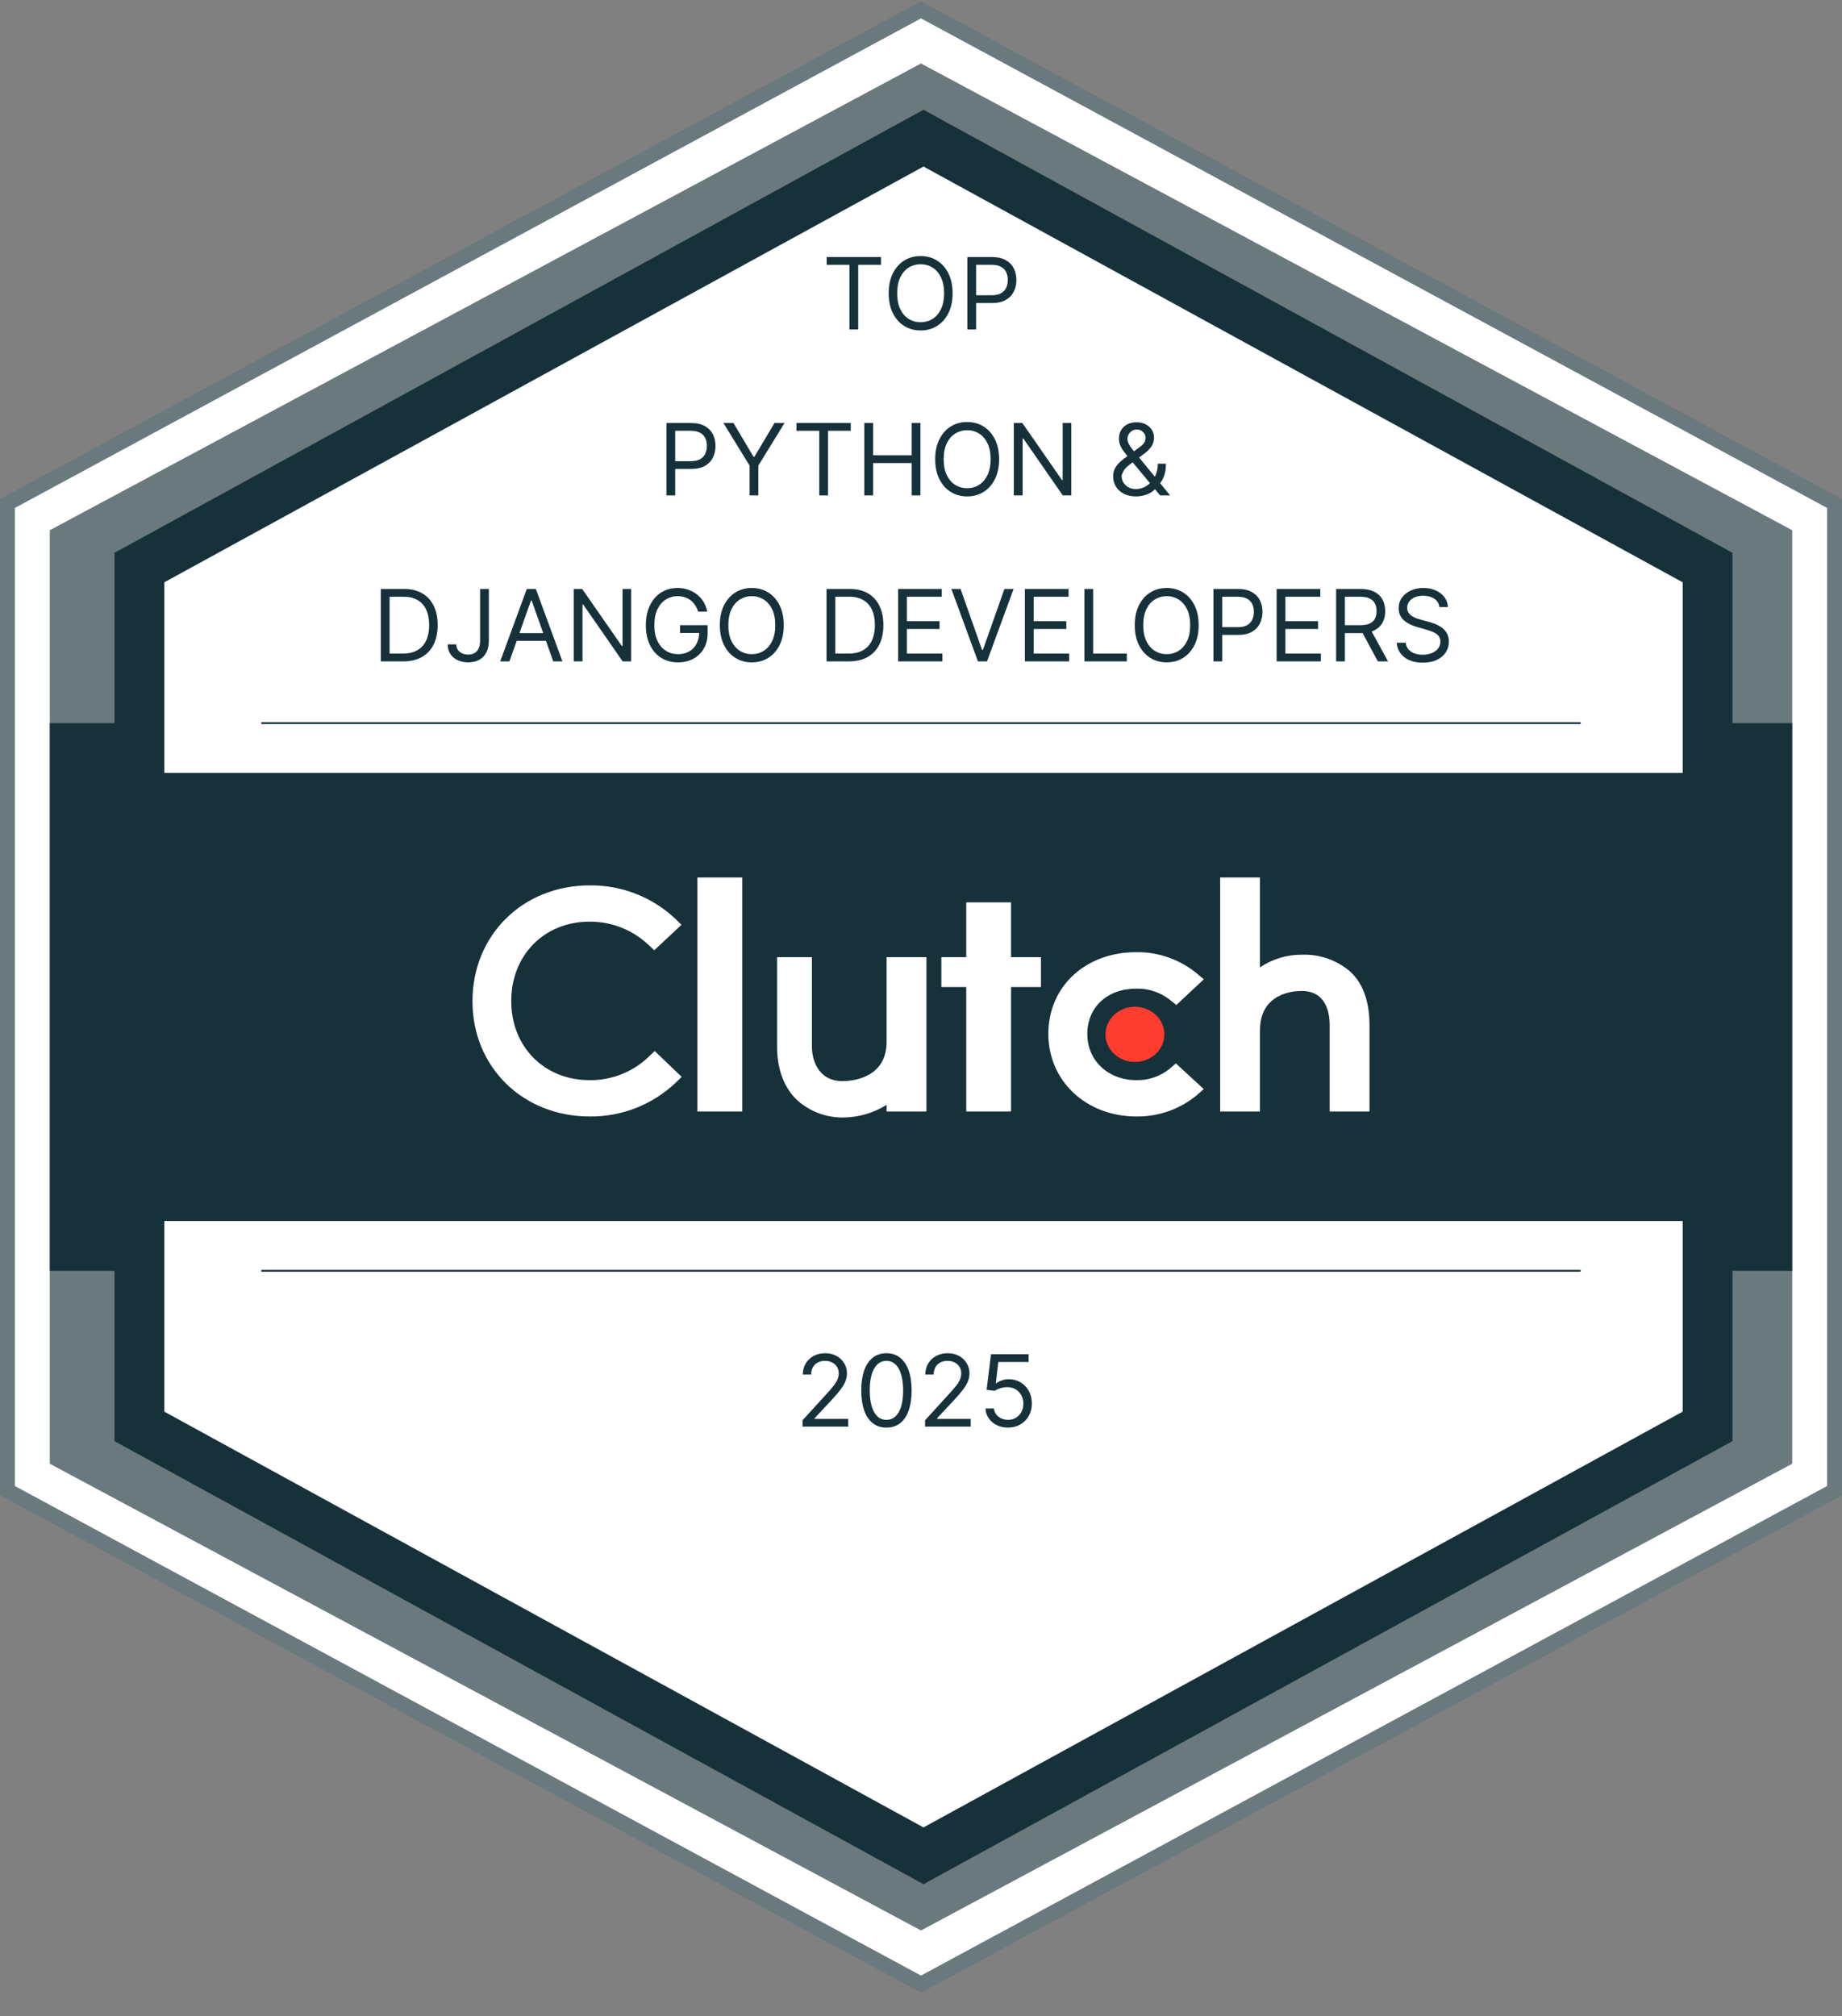 <?xml version="1.0" encoding="UTF-8"?> <svg xmlns="http://www.w3.org/2000/svg" width="74" height="81" viewBox="0 0 74 81" fill="none"><rect x="0" y="0" width="74" height="81" fill="#808080" stroke="none"/><g clip-path="url(#clip0_313_11843)"><path d="M73.8 20.222V59.878L37.1 79.706L0.4 59.878V20.222L37.1 0.394L73.8 20.222Z" fill="white"></path><path d="M37 80.05L36.86 79.974L0 60.06V20.05L0.158 19.966L37 0.05L37.14 0.126L74 20.05V60.07L37 80.05ZM0.6 59.696L37 79.362L73.4 59.696V20.404L37 0.738L0.6 20.404V59.696Z" fill="#6A797D"></path><path d="M72 21.3V58.8L37 77.55L2 58.8V21.3L37 2.55L72 21.3Z" fill="#6A797D"></path><path d="M72 29.05H2V51.05H72V29.05Z" fill="#17313B"></path><path d="M68.6 22.8V57.3L37.1 74.55L5.6 57.3V22.8L37.1 5.55L68.6 22.8Z" fill="white" stroke="#17313B" stroke-width="2" stroke-miterlimit="10"></path><path d="M71 31.05H3V49.05H71V31.05Z" fill="#17313B"></path><path fill-rule="evenodd" clip-rule="evenodd" d="M63.5 51.087H10.5V51.013H63.5V51.087Z" fill="#17313B"></path><path fill-rule="evenodd" clip-rule="evenodd" d="M63.5 29.087H10.5V29.013H63.5V29.087Z" fill="#17313B"></path><path d="M29.818 35.25H28.018V44.65H29.818V35.25Z" fill="white"></path><path d="M35.618 41.85C35.618 43.314 34.232 43.43 33.844 43.43C32.872 43.43 32.618 42.574 32.618 42.058V38.45H31.218V42.05C31.218 42.958 31.504 43.708 32.036 44.206C32.559 44.669 33.239 44.914 33.938 44.89C34.533 44.875 35.114 44.7 35.618 44.382V44.65H37.218V38.45H35.618V41.85Z" fill="white"></path><path d="M40.618 36.25H38.818V38.45H37.818V39.65H38.818V44.65H40.618V39.65H41.818V38.45H40.618V36.25Z" fill="white"></path><path d="M47 42.926C46.622 43.235 46.147 43.401 45.658 43.392C44.518 43.392 43.682 42.61 43.682 41.536C43.682 40.462 44.482 39.714 45.658 39.714C46.148 39.705 46.626 39.867 47.01 40.172L47.258 40.372L48.362 39.34L48.085 39.108C47.4 38.543 46.536 38.238 45.648 38.25C43.602 38.25 42.116 39.632 42.116 41.53C42.116 43.428 43.638 44.85 45.648 44.85C46.54 44.864 47.408 44.557 48.093 43.984L48.359 43.75L47.239 42.718L46.999 42.926H47Z" fill="white"></path><path d="M54.246 39.034C53.712 38.572 53.025 38.329 52.32 38.352C51.714 38.344 51.12 38.521 50.618 38.86V35.25H49.018V44.65H50.618V41.39C50.618 39.926 51.904 39.808 52.292 39.808C53.264 39.808 53.418 40.666 53.418 41.182V44.65H55.018V41.19C55.018 40.282 54.786 39.534 54.246 39.034Z" fill="white"></path><path d="M45.594 42.66C46.247 42.66 46.776 42.164 46.776 41.552C46.776 40.94 46.247 40.444 45.594 40.444C44.941 40.444 44.412 40.94 44.412 41.552C44.412 42.164 44.941 42.66 45.594 42.66Z" fill="#FF3D2E"></path><path d="M26.044 42.468C25.408 43.069 24.563 43.401 23.687 43.392C21.864 43.392 20.538 42.052 20.538 40.212C20.538 38.372 21.864 37.023 23.687 37.023C24.558 37.019 25.398 37.347 26.035 37.94L26.284 38.174L27.378 37.15L27.138 36.916C26.207 36.035 24.969 35.552 23.687 35.568C21.001 35.568 18.981 37.568 18.981 40.22C18.981 42.872 21.01 44.85 23.687 44.85C24.973 44.865 26.215 44.377 27.147 43.492L27.387 43.261L26.301 42.221L26.044 42.469V42.468Z" fill="white"></path><path d="M38.862 13.235V10.326H39.845C40.073 10.326 40.26 10.367 40.404 10.45C40.55 10.531 40.658 10.642 40.728 10.781C40.798 10.92 40.833 11.075 40.833 11.247C40.833 11.418 40.798 11.574 40.728 11.714C40.659 11.854 40.552 11.966 40.407 12.049C40.262 12.132 40.077 12.173 39.85 12.173H39.146V11.86H39.839C39.995 11.86 40.121 11.833 40.215 11.779C40.31 11.725 40.379 11.652 40.422 11.56C40.465 11.468 40.487 11.363 40.487 11.247C40.487 11.13 40.465 11.026 40.422 10.934C40.379 10.842 40.31 10.77 40.214 10.718C40.118 10.665 39.992 10.639 39.833 10.639H39.214V13.235H38.862Z" fill="#17313B"></path><path d="M38.269 11.781C38.269 12.088 38.214 12.353 38.103 12.576C37.992 12.8 37.84 12.972 37.647 13.093C37.454 13.214 37.233 13.275 36.985 13.275C36.737 13.275 36.517 13.214 36.323 13.093C36.13 12.972 35.978 12.8 35.867 12.576C35.757 12.353 35.701 12.088 35.701 11.781C35.701 11.474 35.757 11.209 35.867 10.985C35.978 10.762 36.13 10.589 36.323 10.468C36.517 10.347 36.737 10.286 36.985 10.286C37.233 10.286 37.454 10.347 37.647 10.468C37.84 10.589 37.992 10.762 38.103 10.985C38.214 11.209 38.269 11.474 38.269 11.781ZM37.928 11.781C37.928 11.529 37.886 11.316 37.802 11.143C37.719 10.97 37.605 10.838 37.462 10.749C37.321 10.66 37.161 10.616 36.985 10.616C36.809 10.616 36.65 10.66 36.507 10.749C36.364 10.838 36.251 10.97 36.167 11.143C36.084 11.316 36.042 11.529 36.042 11.781C36.042 12.033 36.084 12.245 36.167 12.418C36.251 12.592 36.364 12.723 36.507 12.812C36.65 12.901 36.809 12.945 36.985 12.945C37.161 12.945 37.321 12.901 37.462 12.812C37.605 12.723 37.719 12.592 37.802 12.418C37.886 12.245 37.928 12.033 37.928 11.781Z" fill="#17313B"></path><path d="M33.21 10.639V10.326H35.392V10.639H34.477V13.235H34.125V10.639H33.21Z" fill="#17313B"></path><path d="M45.645 19.942C45.454 19.942 45.289 19.907 45.151 19.837C45.013 19.766 44.906 19.67 44.831 19.548C44.757 19.426 44.719 19.286 44.719 19.129C44.719 19.008 44.745 18.9 44.796 18.807C44.848 18.712 44.919 18.624 45.01 18.544C45.102 18.462 45.208 18.381 45.327 18.3L45.748 17.987C45.83 17.933 45.896 17.875 45.945 17.814C45.995 17.752 46.02 17.672 46.02 17.572C46.02 17.498 45.988 17.427 45.922 17.358C45.858 17.289 45.773 17.254 45.668 17.254C45.594 17.254 45.529 17.273 45.472 17.311C45.416 17.348 45.372 17.395 45.34 17.453C45.309 17.51 45.293 17.569 45.293 17.629C45.293 17.697 45.312 17.766 45.349 17.837C45.386 17.906 45.434 17.977 45.492 18.05C45.551 18.122 45.611 18.195 45.674 18.271L47.009 19.902H46.606L45.503 18.572C45.401 18.449 45.308 18.337 45.225 18.237C45.142 18.137 45.075 18.038 45.026 17.94C44.977 17.843 44.952 17.737 44.952 17.623C44.952 17.493 44.981 17.378 45.039 17.28C45.098 17.18 45.179 17.103 45.285 17.048C45.391 16.992 45.515 16.964 45.657 16.964C45.803 16.964 45.928 16.993 46.033 17.05C46.138 17.105 46.219 17.18 46.276 17.273C46.333 17.364 46.361 17.464 46.361 17.572C46.361 17.712 46.327 17.832 46.258 17.934C46.188 18.037 46.094 18.132 45.975 18.22L45.395 18.652C45.265 18.748 45.176 18.842 45.13 18.933C45.083 19.024 45.06 19.089 45.06 19.129C45.06 19.22 45.084 19.305 45.131 19.383C45.178 19.462 45.245 19.525 45.331 19.574C45.418 19.622 45.519 19.646 45.634 19.646C45.744 19.646 45.851 19.623 45.955 19.577C46.059 19.529 46.153 19.461 46.238 19.372C46.323 19.283 46.39 19.176 46.439 19.051C46.49 18.926 46.515 18.785 46.515 18.629H46.839C46.839 18.822 46.816 18.98 46.772 19.102C46.727 19.224 46.677 19.32 46.621 19.389C46.565 19.458 46.52 19.51 46.486 19.544C46.475 19.558 46.465 19.572 46.455 19.587C46.446 19.601 46.435 19.615 46.424 19.629C46.33 19.734 46.212 19.813 46.069 19.865C45.926 19.916 45.785 19.942 45.645 19.942Z" fill="#17313B"></path><path d="M43.037 16.993V19.902H42.696L41.111 17.618H41.083V19.902H40.73V16.993H41.071L42.662 19.283H42.691V16.993H43.037Z" fill="#17313B"></path><path d="M40.138 18.447C40.138 18.754 40.083 19.019 39.972 19.243C39.861 19.466 39.709 19.639 39.516 19.76C39.323 19.881 39.102 19.942 38.854 19.942C38.606 19.942 38.385 19.881 38.192 19.76C37.999 19.639 37.847 19.466 37.736 19.243C37.625 19.019 37.57 18.754 37.57 18.447C37.57 18.14 37.625 17.875 37.736 17.652C37.847 17.428 37.999 17.256 38.192 17.135C38.385 17.014 38.606 16.953 38.854 16.953C39.102 16.953 39.323 17.014 39.516 17.135C39.709 17.256 39.861 17.428 39.972 17.652C40.083 17.875 40.138 18.14 40.138 18.447ZM39.797 18.447C39.797 18.195 39.755 17.983 39.671 17.809C39.587 17.636 39.474 17.505 39.331 17.416C39.189 17.327 39.03 17.282 38.854 17.282C38.678 17.282 38.518 17.327 38.375 17.416C38.233 17.505 38.12 17.636 38.036 17.809C37.952 17.983 37.911 18.195 37.911 18.447C37.911 18.699 37.952 18.912 38.036 19.085C38.12 19.258 38.233 19.39 38.375 19.479C38.518 19.568 38.678 19.612 38.854 19.612C39.03 19.612 39.189 19.568 39.331 19.479C39.474 19.39 39.587 19.258 39.671 19.085C39.755 18.912 39.797 18.699 39.797 18.447Z" fill="#17313B"></path><path d="M34.723 19.902V16.993H35.075V18.288H36.626V16.993H36.978V19.902H36.626V18.601H35.075V19.902H34.723Z" fill="#17313B"></path><path d="M31.997 17.305V16.993H34.179V17.305H33.264V19.902H32.912V17.305H31.997Z" fill="#17313B"></path><path d="M29.062 16.993H29.466L30.273 18.351H30.307L31.114 16.993H31.517L30.466 18.703V19.902H30.114V18.703L29.062 16.993Z" fill="#17313B"></path><path d="M26.773 19.902V16.993H27.756C27.985 16.993 28.171 17.034 28.316 17.116C28.462 17.198 28.57 17.308 28.64 17.447C28.71 17.587 28.745 17.742 28.745 17.913C28.745 18.085 28.71 18.24 28.64 18.381C28.571 18.521 28.464 18.633 28.319 18.716C28.174 18.798 27.988 18.839 27.762 18.839H27.058V18.527H27.751C27.907 18.527 28.032 18.5 28.127 18.446C28.222 18.392 28.291 18.319 28.333 18.227C28.377 18.134 28.398 18.03 28.398 17.913C28.398 17.797 28.377 17.693 28.333 17.601C28.291 17.509 28.221 17.437 28.126 17.385C28.03 17.332 27.903 17.305 27.745 17.305H27.126V19.902H26.773Z" fill="#17313B"></path><path d="M57.827 24.387C57.81 24.243 57.741 24.131 57.619 24.052C57.498 23.972 57.349 23.932 57.173 23.932C57.045 23.932 56.932 23.953 56.835 23.995C56.74 24.036 56.665 24.094 56.611 24.167C56.558 24.239 56.531 24.322 56.531 24.415C56.531 24.493 56.55 24.56 56.587 24.616C56.625 24.67 56.673 24.716 56.732 24.753C56.79 24.789 56.852 24.819 56.916 24.843C56.981 24.866 57.04 24.884 57.094 24.898L57.389 24.978C57.465 24.998 57.549 25.025 57.642 25.06C57.736 25.095 57.825 25.143 57.911 25.204C57.997 25.263 58.068 25.34 58.124 25.434C58.179 25.527 58.207 25.642 58.207 25.779C58.207 25.936 58.166 26.078 58.084 26.205C58.002 26.332 57.883 26.433 57.726 26.508C57.57 26.582 57.38 26.62 57.156 26.62C56.948 26.62 56.768 26.586 56.615 26.519C56.464 26.452 56.344 26.358 56.257 26.238C56.171 26.117 56.122 25.978 56.111 25.819H56.474C56.484 25.928 56.521 26.019 56.585 26.091C56.651 26.162 56.733 26.215 56.832 26.25C56.933 26.285 57.041 26.302 57.156 26.302C57.291 26.302 57.411 26.28 57.519 26.236C57.626 26.192 57.71 26.13 57.773 26.052C57.835 25.972 57.867 25.879 57.867 25.773C57.867 25.677 57.84 25.598 57.786 25.537C57.732 25.477 57.661 25.427 57.572 25.39C57.484 25.352 57.389 25.319 57.287 25.29L56.929 25.188C56.702 25.123 56.522 25.029 56.389 24.908C56.257 24.787 56.19 24.628 56.19 24.432C56.19 24.269 56.234 24.127 56.322 24.006C56.411 23.884 56.531 23.789 56.68 23.722C56.831 23.654 56.999 23.62 57.185 23.62C57.372 23.62 57.539 23.653 57.685 23.721C57.831 23.787 57.946 23.878 58.031 23.993C58.117 24.109 58.163 24.24 58.168 24.387H57.827Z" fill="#17313B"></path><path d="M53.677 26.569V23.66H54.66C54.888 23.66 55.074 23.698 55.22 23.776C55.366 23.853 55.474 23.958 55.544 24.093C55.614 24.227 55.649 24.38 55.649 24.552C55.649 24.723 55.614 24.875 55.544 25.008C55.474 25.14 55.366 25.244 55.221 25.32C55.076 25.395 54.891 25.432 54.666 25.432H53.87V25.114H54.654C54.81 25.114 54.935 25.091 55.029 25.046C55.125 25 55.194 24.936 55.237 24.853C55.281 24.768 55.302 24.668 55.302 24.552C55.302 24.435 55.281 24.333 55.237 24.246C55.193 24.159 55.124 24.092 55.028 24.044C54.932 23.996 54.806 23.972 54.649 23.972H54.029V26.569H53.677ZM55.047 25.262L55.763 26.569H55.353L54.649 25.262H55.047Z" fill="#17313B"></path><path d="M51.287 26.569V23.66H53.042V23.972H51.639V24.955H52.951V25.267H51.639V26.256H53.065V26.569H51.287Z" fill="#17313B"></path><path d="M48.748 26.569V23.66H49.73C49.959 23.66 50.145 23.701 50.29 23.783C50.436 23.865 50.544 23.975 50.614 24.114C50.684 24.253 50.719 24.409 50.719 24.58C50.719 24.751 50.684 24.907 50.614 25.047C50.545 25.188 50.438 25.299 50.293 25.383C50.148 25.465 49.962 25.506 49.736 25.506H49.032V25.194H49.725C49.881 25.194 50.007 25.167 50.101 25.113C50.196 25.059 50.265 24.986 50.307 24.894C50.351 24.801 50.373 24.697 50.373 24.58C50.373 24.463 50.351 24.359 50.307 24.267C50.265 24.176 50.196 24.104 50.1 24.052C50.004 23.999 49.877 23.972 49.719 23.972H49.1V26.569H48.748Z" fill="#17313B"></path><path d="M48.155 25.114C48.155 25.421 48.1 25.686 47.989 25.91C47.878 26.133 47.726 26.305 47.533 26.427C47.34 26.548 47.119 26.608 46.871 26.608C46.623 26.608 46.402 26.548 46.209 26.427C46.016 26.305 45.864 26.133 45.753 25.91C45.642 25.686 45.587 25.421 45.587 25.114C45.587 24.807 45.642 24.542 45.753 24.319C45.864 24.095 46.016 23.923 46.209 23.802C46.402 23.68 46.623 23.62 46.871 23.62C47.119 23.62 47.34 23.68 47.533 23.802C47.726 23.923 47.878 24.095 47.989 24.319C48.1 24.542 48.155 24.807 48.155 25.114ZM47.814 25.114C47.814 24.862 47.772 24.65 47.688 24.476C47.604 24.303 47.491 24.172 47.348 24.083C47.206 23.994 47.047 23.949 46.871 23.949C46.695 23.949 46.535 23.994 46.392 24.083C46.25 24.172 46.137 24.303 46.053 24.476C45.969 24.65 45.928 24.862 45.928 25.114C45.928 25.366 45.969 25.579 46.053 25.752C46.137 25.925 46.25 26.056 46.392 26.145C46.535 26.234 46.695 26.279 46.871 26.279C47.047 26.279 47.206 26.234 47.348 26.145C47.491 26.056 47.604 25.925 47.688 25.752C47.772 25.579 47.814 25.366 47.814 25.114Z" fill="#17313B"></path><path d="M43.564 26.569V23.66H43.916V26.256H45.269V26.569H43.564Z" fill="#17313B"></path><path d="M41.173 26.569V23.66H42.929V23.972H41.526V24.955H42.838V25.267H41.526V26.256H42.952V26.569H41.173Z" fill="#17313B"></path><path d="M38.59 23.66L39.453 26.108H39.487L40.351 23.66H40.72L39.652 26.569H39.288L38.22 23.66H38.59Z" fill="#17313B"></path><path d="M36.08 26.569V23.66H37.835V23.972H36.432V24.955H37.744V25.267H36.432V26.256H37.858V26.569H36.08Z" fill="#17313B"></path><path d="M34.102 26.569H33.205V23.66H34.142C34.424 23.66 34.666 23.718 34.867 23.834C35.067 23.95 35.221 24.116 35.328 24.333C35.435 24.549 35.489 24.807 35.489 25.108C35.489 25.411 35.435 25.672 35.327 25.891C35.219 26.109 35.062 26.276 34.855 26.394C34.649 26.51 34.398 26.569 34.102 26.569ZM33.557 26.256H34.08C34.32 26.256 34.52 26.21 34.678 26.117C34.836 26.024 34.954 25.892 35.031 25.721C35.109 25.549 35.148 25.345 35.148 25.108C35.148 24.874 35.109 24.671 35.033 24.502C34.956 24.331 34.841 24.201 34.689 24.11C34.536 24.018 34.347 23.972 34.119 23.972H33.557V26.256Z" fill="#17313B"></path><path d="M31.487 25.114C31.487 25.421 31.432 25.686 31.321 25.91C31.21 26.133 31.058 26.305 30.865 26.427C30.672 26.548 30.451 26.608 30.203 26.608C29.955 26.608 29.734 26.548 29.541 26.427C29.348 26.305 29.196 26.133 29.085 25.91C28.974 25.686 28.919 25.421 28.919 25.114C28.919 24.807 28.974 24.542 29.085 24.319C29.196 24.095 29.348 23.923 29.541 23.802C29.734 23.68 29.955 23.62 30.203 23.62C30.451 23.62 30.672 23.68 30.865 23.802C31.058 23.923 31.21 24.095 31.321 24.319C31.432 24.542 31.487 24.807 31.487 25.114ZM31.146 25.114C31.146 24.862 31.104 24.65 31.02 24.476C30.936 24.303 30.823 24.172 30.68 24.083C30.538 23.994 30.379 23.949 30.203 23.949C30.027 23.949 29.867 23.994 29.724 24.083C29.582 24.172 29.469 24.303 29.385 24.476C29.302 24.65 29.26 24.862 29.26 25.114C29.26 25.366 29.302 25.579 29.385 25.752C29.469 25.925 29.582 26.056 29.724 26.145C29.867 26.234 30.027 26.279 30.203 26.279C30.379 26.279 30.538 26.234 30.68 26.145C30.823 26.056 30.936 25.925 31.02 25.752C31.104 25.579 31.146 25.366 31.146 25.114Z" fill="#17313B"></path><path d="M28.049 24.569C28.017 24.473 27.976 24.387 27.925 24.311C27.875 24.235 27.815 24.169 27.745 24.116C27.675 24.061 27.597 24.02 27.509 23.992C27.421 23.963 27.324 23.949 27.219 23.949C27.047 23.949 26.89 23.994 26.749 24.083C26.608 24.172 26.495 24.303 26.412 24.476C26.329 24.65 26.287 24.862 26.287 25.114C26.287 25.366 26.329 25.579 26.414 25.752C26.498 25.925 26.612 26.056 26.756 26.145C26.9 26.234 27.062 26.279 27.242 26.279C27.408 26.279 27.555 26.243 27.682 26.172C27.81 26.1 27.909 25.999 27.98 25.868C28.052 25.737 28.088 25.582 28.088 25.404L28.196 25.427H27.321V25.114H28.429V25.427C28.429 25.666 28.378 25.875 28.276 26.052C28.174 26.229 28.034 26.366 27.855 26.463C27.677 26.56 27.473 26.608 27.242 26.608C26.984 26.608 26.758 26.548 26.563 26.427C26.369 26.305 26.217 26.133 26.108 25.91C26 25.686 25.946 25.421 25.946 25.114C25.946 24.884 25.977 24.677 26.039 24.493C26.101 24.309 26.189 24.151 26.303 24.022C26.416 23.892 26.551 23.793 26.706 23.723C26.861 23.654 27.032 23.62 27.219 23.62C27.372 23.62 27.515 23.643 27.648 23.689C27.782 23.735 27.9 23.8 28.005 23.884C28.11 23.967 28.197 24.067 28.267 24.184C28.337 24.299 28.386 24.427 28.412 24.569H28.049Z" fill="#17313B"></path><path d="M25.355 23.66V26.569H25.014L23.429 24.285H23.401V26.569H23.048V23.66H23.389L24.98 25.949H25.009V23.66H25.355Z" fill="#17313B"></path><path d="M20.465 26.569H20.095L21.163 23.66H21.527L22.595 26.569H22.226L21.357 24.12H21.334L20.465 26.569ZM20.601 25.432H22.09V25.745H20.601V25.432Z" fill="#17313B"></path><path d="M19.287 23.66H19.639V25.739C19.639 25.925 19.605 26.082 19.537 26.212C19.469 26.342 19.373 26.44 19.249 26.508C19.125 26.575 18.978 26.608 18.81 26.608C18.651 26.608 18.509 26.579 18.385 26.522C18.261 26.463 18.163 26.38 18.092 26.272C18.021 26.164 17.986 26.035 17.986 25.887H18.332C18.332 25.969 18.353 26.041 18.393 26.103C18.435 26.163 18.492 26.211 18.564 26.245C18.636 26.279 18.718 26.296 18.81 26.296C18.911 26.296 18.997 26.275 19.068 26.232C19.139 26.189 19.193 26.127 19.23 26.044C19.268 25.961 19.287 25.859 19.287 25.739V23.66Z" fill="#17313B"></path><path d="M16.196 26.569H15.298V23.66H16.236C16.518 23.66 16.759 23.718 16.96 23.834C17.161 23.95 17.315 24.116 17.422 24.333C17.529 24.549 17.582 24.807 17.582 25.108C17.582 25.411 17.529 25.672 17.421 25.891C17.312 26.109 17.155 26.276 16.949 26.394C16.742 26.51 16.491 26.569 16.196 26.569ZM15.651 26.256H16.173C16.414 26.256 16.613 26.21 16.771 26.117C16.93 26.024 17.047 25.892 17.125 25.721C17.203 25.549 17.241 25.345 17.241 25.108C17.241 24.874 17.203 24.671 17.127 24.502C17.05 24.331 16.935 24.201 16.783 24.11C16.63 24.018 16.44 23.972 16.213 23.972H15.651V26.256Z" fill="#17313B"></path><path d="M40.494 57.349C40.327 57.349 40.177 57.316 40.044 57.25C39.91 57.183 39.803 57.093 39.722 56.977C39.642 56.861 39.598 56.73 39.59 56.582H39.931C39.944 56.714 40.004 56.823 40.11 56.909C40.217 56.994 40.345 57.037 40.494 57.037C40.613 57.037 40.719 57.009 40.812 56.953C40.906 56.897 40.979 56.82 41.032 56.723C41.086 56.624 41.113 56.513 41.113 56.389C41.113 56.262 41.085 56.149 41.029 56.049C40.974 55.949 40.899 55.87 40.802 55.812C40.705 55.754 40.595 55.725 40.471 55.724C40.382 55.723 40.291 55.737 40.197 55.765C40.103 55.793 40.026 55.828 39.965 55.872L39.636 55.832L39.812 54.4H41.323V54.713H40.107L40.005 55.571H40.022C40.082 55.523 40.157 55.484 40.247 55.453C40.337 55.422 40.43 55.406 40.528 55.406C40.706 55.406 40.864 55.449 41.004 55.534C41.144 55.618 41.254 55.734 41.333 55.88C41.414 56.027 41.454 56.195 41.454 56.383C41.454 56.569 41.412 56.734 41.329 56.88C41.247 57.025 41.133 57.14 40.988 57.224C40.843 57.307 40.678 57.349 40.494 57.349Z" fill="#17313B"></path><path d="M37.163 57.309V57.054L38.123 56.002C38.236 55.879 38.328 55.772 38.401 55.681C38.474 55.59 38.528 55.504 38.563 55.423C38.599 55.342 38.617 55.256 38.617 55.167C38.617 55.065 38.593 54.977 38.543 54.902C38.495 54.827 38.429 54.769 38.344 54.728C38.26 54.688 38.165 54.667 38.06 54.667C37.949 54.667 37.851 54.691 37.768 54.737C37.685 54.782 37.621 54.846 37.576 54.929C37.531 55.011 37.509 55.108 37.509 55.218H37.174C37.174 55.048 37.213 54.898 37.292 54.77C37.37 54.641 37.477 54.54 37.613 54.468C37.749 54.397 37.902 54.361 38.072 54.361C38.242 54.361 38.393 54.397 38.525 54.468C38.656 54.54 38.76 54.638 38.834 54.76C38.909 54.882 38.947 55.018 38.947 55.167C38.947 55.274 38.927 55.379 38.889 55.481C38.851 55.583 38.784 55.696 38.69 55.821C38.596 55.945 38.466 56.096 38.299 56.275L37.646 56.974V56.997H38.998V57.309H37.163Z" fill="#17313B"></path><path d="M35.611 57.349C35.397 57.349 35.215 57.291 35.065 57.174C34.914 57.057 34.799 56.887 34.719 56.664C34.64 56.441 34.6 56.171 34.6 55.855C34.6 55.54 34.64 55.272 34.719 55.049C34.8 54.826 34.915 54.656 35.066 54.538C35.218 54.42 35.399 54.361 35.611 54.361C35.824 54.361 36.005 54.42 36.156 54.538C36.307 54.656 36.422 54.826 36.502 55.049C36.583 55.272 36.623 55.54 36.623 55.855C36.623 56.171 36.583 56.441 36.504 56.664C36.424 56.887 36.309 57.057 36.158 57.174C36.008 57.291 35.825 57.349 35.611 57.349ZM35.611 57.037C35.824 57.037 35.988 56.934 36.106 56.73C36.223 56.525 36.282 56.234 36.282 55.855C36.282 55.603 36.255 55.388 36.201 55.211C36.148 55.034 36.071 54.899 35.971 54.806C35.871 54.714 35.752 54.667 35.611 54.667C35.401 54.667 35.237 54.771 35.119 54.978C35 55.185 34.941 55.477 34.941 55.855C34.941 56.107 34.968 56.321 35.021 56.497C35.074 56.673 35.15 56.807 35.249 56.899C35.35 56.991 35.47 57.037 35.611 57.037Z" fill="#17313B"></path><path d="M32.241 57.309V57.054L33.201 56.002C33.314 55.879 33.406 55.772 33.479 55.681C33.552 55.59 33.606 55.504 33.641 55.423C33.677 55.342 33.695 55.256 33.695 55.167C33.695 55.065 33.671 54.977 33.621 54.902C33.573 54.827 33.507 54.769 33.422 54.728C33.338 54.688 33.244 54.667 33.139 54.667C33.027 54.667 32.929 54.691 32.846 54.737C32.764 54.782 32.7 54.846 32.654 54.929C32.61 55.011 32.587 55.108 32.587 55.218H32.252C32.252 55.048 32.291 54.898 32.37 54.77C32.449 54.641 32.556 54.54 32.691 54.468C32.827 54.397 32.98 54.361 33.15 54.361C33.32 54.361 33.471 54.397 33.603 54.468C33.735 54.54 33.838 54.638 33.913 54.76C33.987 54.882 34.025 55.018 34.025 55.167C34.025 55.274 34.005 55.379 33.967 55.481C33.929 55.583 33.862 55.696 33.768 55.821C33.674 55.945 33.544 56.096 33.377 56.275L32.724 56.974V56.997H34.076V57.309H32.241Z" fill="#17313B"></path></g><defs><clipPath id="clip0_313_11843"><rect width="74" height="80" fill="white" transform="translate(0 0.05)"></rect></clipPath></defs></svg> 